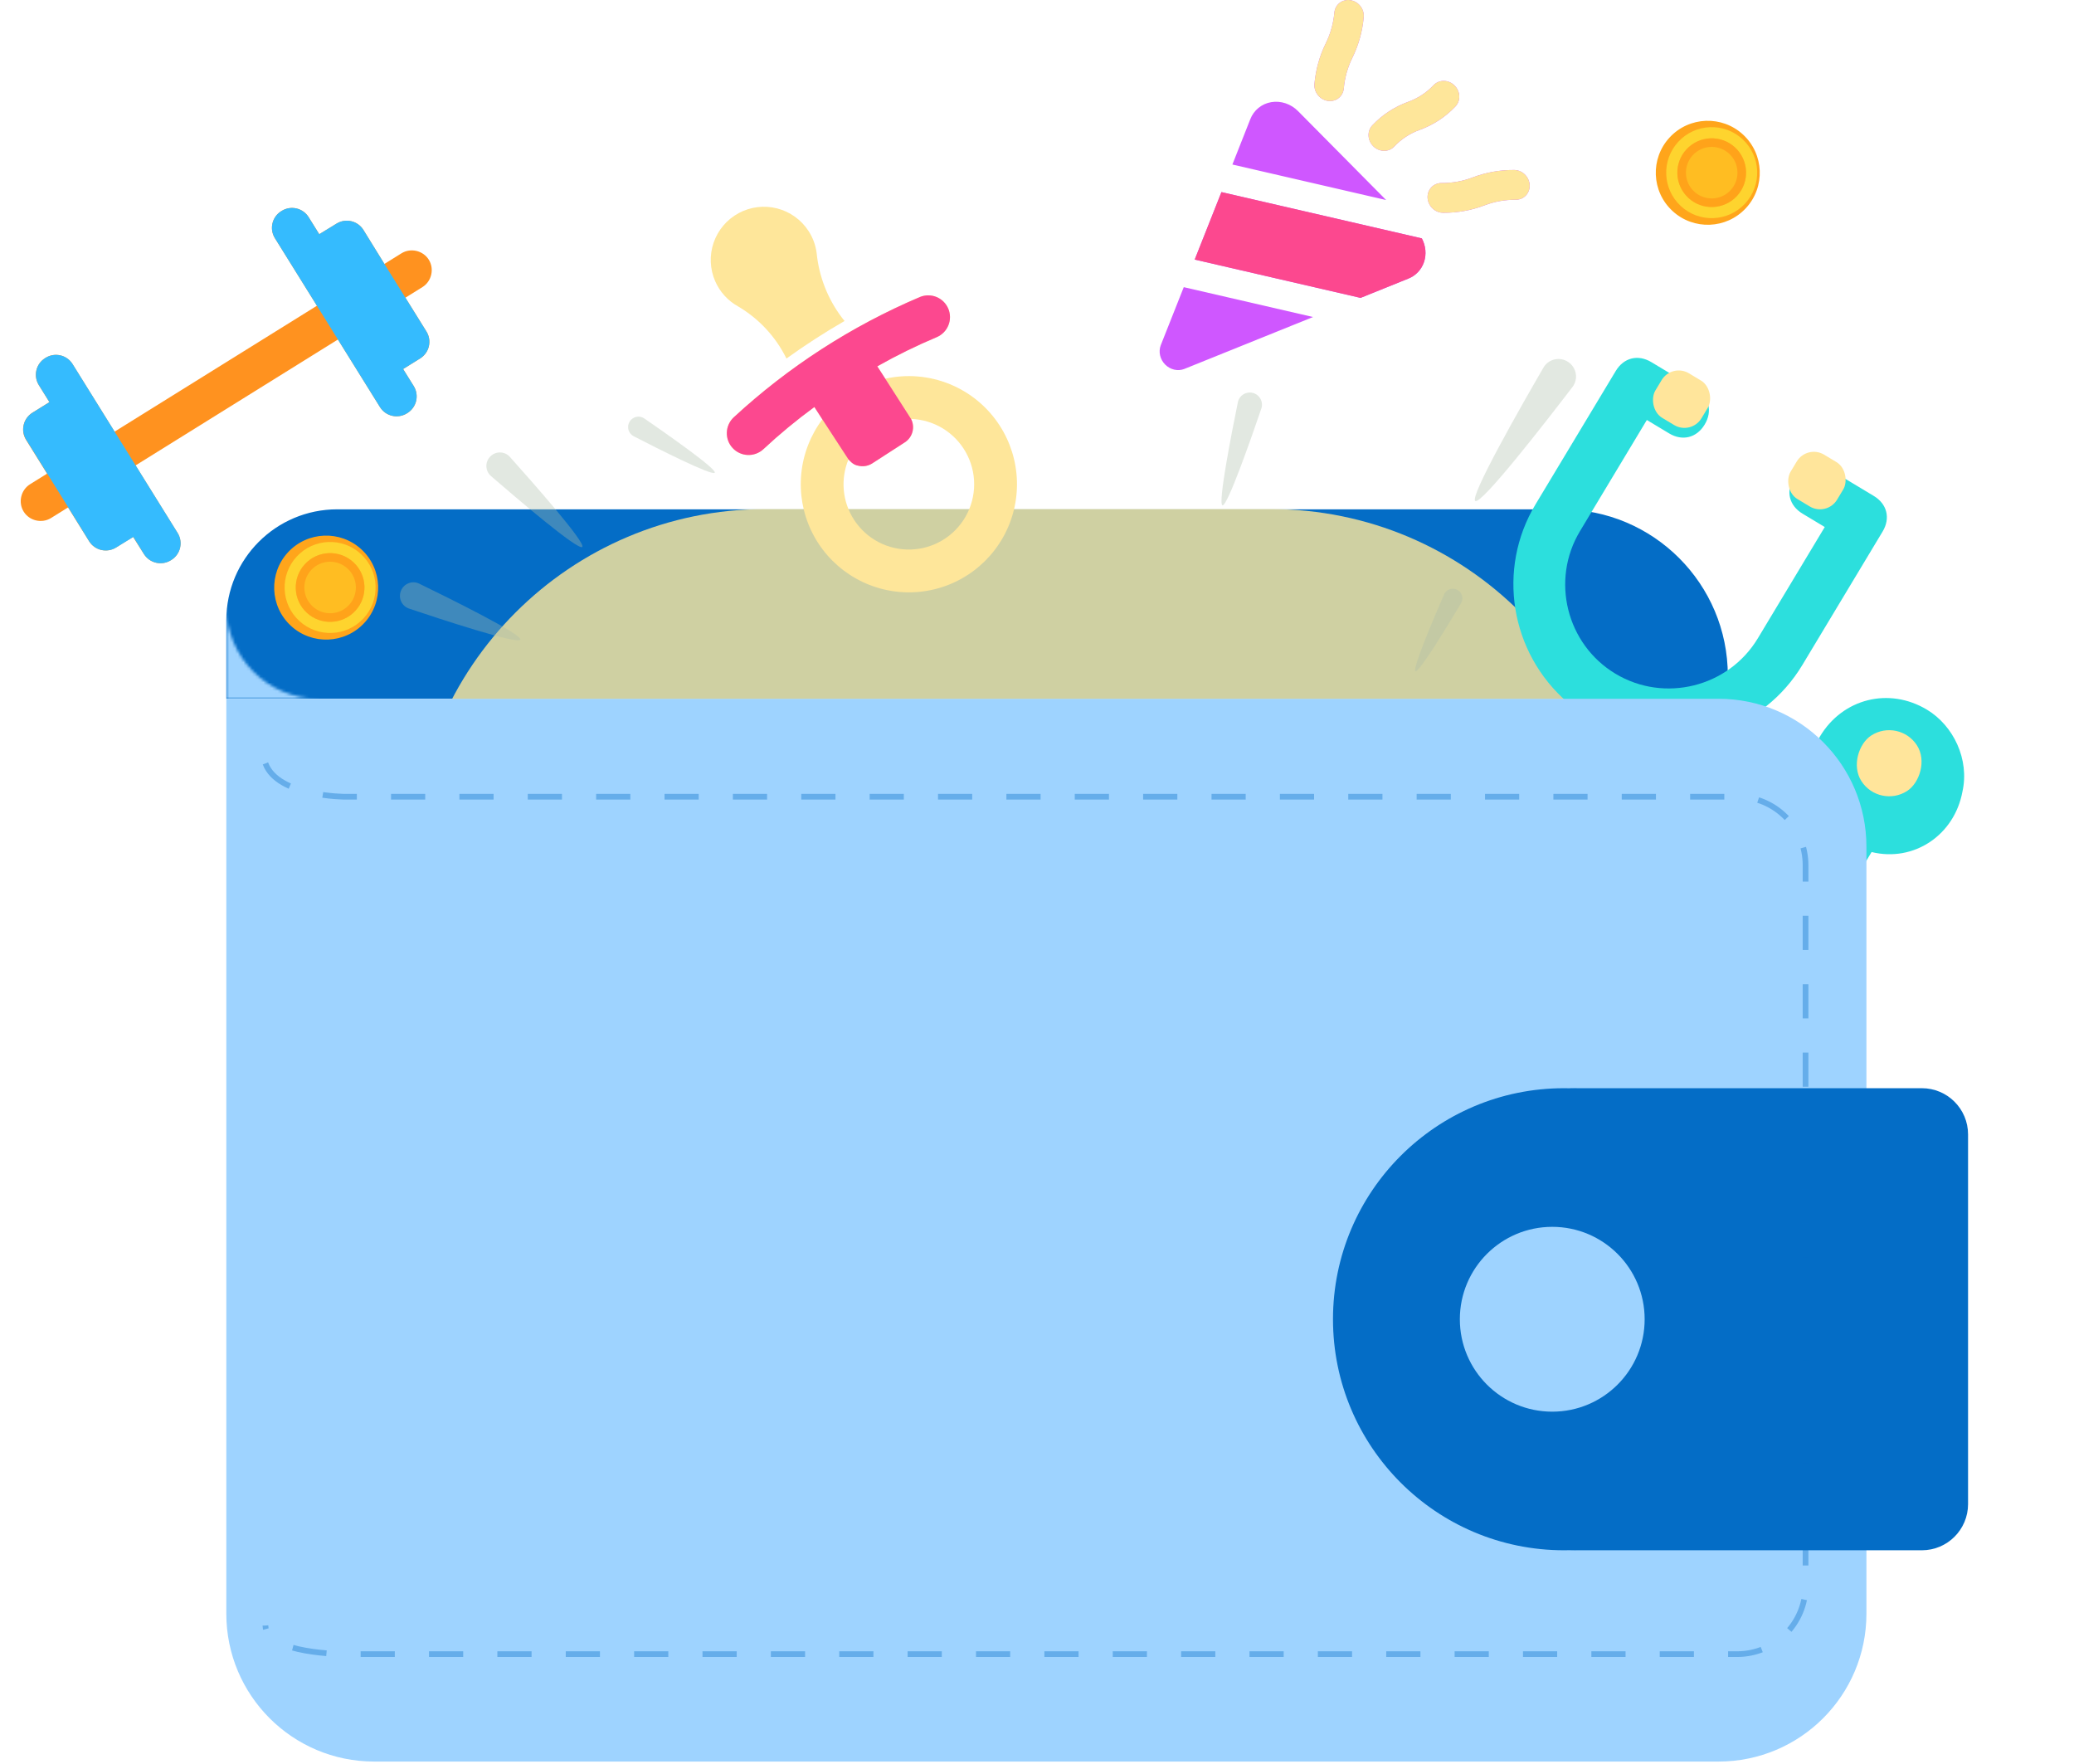 <svg width="728" height="619" viewBox="0 0 728 619" fill="none" xmlns="http://www.w3.org/2000/svg">
<path d="M79.441 217.672C79.441 196.177 96.867 178.752 118.362 178.752H548.108C580.35 178.752 606.488 204.89 606.488 237.133V245.241H79.441V217.672Z" fill="#046DC6"/>
<g filter="url(#filter0_f_2567_969)">
<path d="M144.691 302.539C144.691 234.13 200.148 178.674 268.557 178.674H446.133C514.542 178.674 569.998 234.13 569.998 302.539V302.539H144.691V302.539Z" fill="#FEE69A" fill-opacity="0.81"/>
</g>
<g filter="url(#filter1_d_2567_969)">
<path d="M688.844 273.821C691.356 262.575 685.745 250.695 676.377 245.06C663.106 237.078 646.853 241.122 638.871 254.393C632.767 264.541 633.847 276.885 641.336 285.642L633.354 298.913C621.615 318.43 596.611 324.651 577.094 312.913C557.578 301.174 551.356 276.17 563.095 256.653L565.913 251.969C590.899 261.683 619.032 252.028 632.649 229.389L660.822 182.55C663.64 177.866 662.395 172.865 657.711 170.048L642.098 160.657C637.414 157.839 632.414 159.084 629.596 163.768C626.779 168.451 628.023 173.452 632.707 176.27L640.514 180.965L617.036 219.998C606.706 237.172 584.202 242.772 567.028 232.441C549.853 222.111 544.254 199.607 554.584 182.433L578.062 143.401L585.868 148.096C590.552 150.914 595.553 149.669 598.37 144.985C601.188 140.301 599.943 135.301 595.259 132.483L579.646 123.092C574.962 120.275 569.962 121.519 567.144 126.203L538.971 173.042C525.354 195.681 530.008 225.058 550.3 242.578L547.482 247.262C530.578 275.366 539.6 311.622 567.703 328.526C595.807 345.43 632.063 336.408 648.967 308.304L656.949 295.033C671.787 298.643 686.015 289.128 688.844 273.821Z" fill="#2CDFDD"/>
</g>
<rect x="586.852" y="127.412" width="18.894" height="18.238" rx="7" transform="rotate(31.025 586.852 127.412)" fill="#FFE59B"/>
<rect x="634.289" y="155.961" width="19.043" height="18.18" rx="7" transform="rotate(31.025 634.289 155.961)" fill="#FFE59B"/>
<rect x="666.555" y="251.826" width="23.193" height="23.193" rx="11.596" transform="rotate(57.065 666.555 251.826)" fill="#FFE59B"/>
<path d="M350.895 149.339C346.683 142.825 340.576 137.759 333.397 134.822C326.218 131.884 318.312 131.217 310.742 132.91L307.939 128.573C314.698 124.744 321.676 121.318 328.838 118.312C330.689 117.514 332.15 116.017 332.902 114.147C333.654 112.278 333.636 110.186 332.854 108.329C332.071 106.472 330.586 105 328.722 104.233C326.858 103.465 324.767 103.466 322.904 104.234C298.836 114.449 276.714 128.745 257.512 146.491C256.047 147.874 255.187 149.781 255.121 151.795C255.055 153.809 255.787 155.768 257.159 157.245C258.53 158.722 260.43 159.597 262.443 159.679C264.457 159.762 266.422 159.045 267.909 157.686C273.593 152.391 279.584 147.436 285.851 142.847L288.656 147.187C284.498 152.737 281.94 159.32 281.26 166.221C280.58 173.122 281.805 180.078 284.8 186.332C287.795 192.587 292.447 197.901 298.249 201.698C304.052 205.494 310.785 207.628 317.715 207.868C324.646 208.108 331.509 206.444 337.561 203.057C343.612 199.67 348.619 194.69 352.039 188.657C355.459 182.624 357.161 175.77 356.959 168.838C356.757 161.906 354.66 155.162 350.895 149.339ZM299.755 182.386C297.747 179.281 296.522 175.736 296.185 172.054C295.848 168.372 296.408 164.663 297.819 161.245C298.796 162.475 300.198 163.296 301.749 163.548C303.3 163.8 304.889 163.464 306.206 162.606L317.59 155.249C318.915 154.398 319.875 153.083 320.28 151.562C320.686 150.04 320.509 148.422 319.784 147.025C323.726 147.157 327.567 148.304 330.936 150.354C334.304 152.405 337.088 155.29 339.016 158.73C340.944 162.17 341.953 166.049 341.944 169.993C341.935 173.937 340.91 177.812 338.966 181.243C337.022 184.675 334.226 187.547 330.848 189.582C327.47 191.618 323.624 192.747 319.682 192.862C315.74 192.977 311.835 192.073 308.344 190.238C304.853 188.403 301.895 185.699 299.755 182.386ZM251.065 98.757C252.706 102.477 255.519 105.56 259.075 107.533C266.402 111.842 272.305 118.204 276.055 125.832C282.626 121.097 289.432 116.699 296.449 112.653L295.544 111.506C290.558 104.921 287.485 97.088 286.663 88.869C286.317 86.097 285.346 83.44 283.823 81.098C281.276 77.155 277.336 74.317 272.788 73.149C268.241 71.981 263.421 72.57 259.289 74.797C255.156 77.025 252.015 80.728 250.491 85.168C248.966 89.609 249.172 94.46 251.065 98.757Z" fill="#FEE69A"/>
<path d="M319.79 147.025L310.747 132.91L307.945 128.573C314.703 124.744 321.681 121.318 328.844 118.312C330.694 117.514 332.155 116.017 332.907 114.147C333.659 112.278 333.642 110.186 332.859 108.329C332.076 106.472 330.591 105 328.727 104.233C326.864 103.466 324.772 103.466 322.909 104.234C298.841 114.449 276.719 128.745 257.518 146.491C256.052 147.875 255.192 149.781 255.126 151.795C255.06 153.81 255.792 155.768 257.164 157.245C258.535 158.722 260.435 159.597 262.448 159.679C264.462 159.762 266.427 159.045 267.915 157.686C273.598 152.391 279.589 147.436 285.856 142.847L288.661 147.187L288.661 147.186L297.824 161.245L319.79 147.025ZM297.824 161.245C299.429 162.982 300.203 163.297 301.754 163.548C303.305 163.8 304.894 163.464 306.211 162.606L317.596 155.249C318.92 154.398 319.88 153.083 320.286 151.562C320.692 150.041 320.515 148.423 319.79 147.025L297.824 161.245Z" fill="#FC488F"/>
<path d="M112.065 82.193L108.352 76.225C106.341 72.993 102.106 72.007 98.874 74.017L98.708 74.121C95.476 76.132 94.49 80.366 96.5 83.599L111.247 107.302L40.219 151.49L25.472 127.787C23.462 124.554 19.227 123.568 15.994 125.579L15.829 125.682C12.596 127.693 11.61 131.927 13.621 135.16L17.333 141.127L11.366 144.839C8.133 146.85 7.131 151.152 9.142 154.385L16.515 166.237L10.548 169.949C7.316 171.96 6.298 176.329 8.309 179.561C10.32 182.794 14.689 183.812 17.921 181.801L23.889 178.088L31.262 189.94C33.273 193.172 37.508 194.159 40.74 192.148L46.707 188.436L50.487 194.419C52.498 197.651 56.733 198.638 59.965 196.627L60.131 196.524C63.363 194.513 64.35 190.278 62.339 187.046L47.592 163.342L118.62 119.154L133.366 142.858C135.377 146.09 139.612 147.077 142.845 145.066L143.01 144.963C146.243 142.952 147.229 138.717 145.218 135.484L141.506 129.517L147.473 125.805C150.706 123.794 151.692 119.559 149.681 116.327L142.308 104.475L148.275 100.762C151.508 98.752 152.525 94.382 150.515 91.15C148.504 87.918 144.134 86.9 140.902 88.911L134.935 92.623L127.577 80.704C125.566 77.472 121.331 76.485 118.099 78.496L112.065 82.193Z" fill="#FF921F"/>
<path d="M112.06 82.193L108.347 76.226C106.337 72.994 102.102 72.007 98.869 74.018L98.704 74.121C95.471 76.132 94.485 80.367 96.496 83.599L111.242 107.303L111.241 107.301L118.616 119.156L133.362 142.858C135.373 146.09 139.608 147.077 142.84 145.066L143.006 144.963C146.238 142.952 147.224 138.717 145.214 135.485L141.501 129.518L147.469 125.805C150.701 123.794 151.687 119.559 149.677 116.327L142.303 104.475L134.93 92.624L127.572 80.705C125.562 77.472 121.327 76.486 118.094 78.497L112.06 82.193Z" fill="#35BBFE"/>
<path d="M46.799 188.457L50.511 194.425C52.522 197.657 56.757 198.644 59.989 196.633L60.155 196.53C63.388 194.519 64.374 190.284 62.363 187.051L47.617 163.347L47.618 163.349L40.244 151.494L25.497 127.79C23.487 124.558 19.252 123.571 16.02 125.582L15.854 125.685C12.621 127.696 11.635 131.932 13.646 135.164L17.358 141.131L11.391 144.844C8.158 146.855 7.172 151.09 9.183 154.323L16.556 166.175L23.929 178.027L31.286 189.946C33.297 193.179 37.532 194.165 40.764 192.154L46.799 188.457Z" fill="#35BBFE"/>
<path d="M79.441 245.244H603.245C631.905 245.244 655.139 268.478 655.139 297.138V566.337C655.139 594.998 631.905 618.231 603.245 618.231H131.335C102.675 618.231 79.441 594.998 79.441 566.337V245.244Z" fill="#9ED3FF"/>
<mask id="mask0_2567_969" style="mask-type:alpha" maskUnits="userSpaceOnUse" x="79" y="180" width="66" height="66">
<path d="M144.309 245.244H111.875C129.788 245.244 144.309 230.723 144.309 212.811C144.309 194.898 129.788 180.377 111.875 180.377C93.962 180.377 79.441 194.898 79.441 212.811C79.441 230.723 93.962 245.244 111.875 245.244H79.441V180.377H144.309V245.244Z" fill="#D9D9D9"/>
</mask>
<g mask="url(#mask0_2567_969)">
<path d="M79.441 212.809H111.875V245.242H79.441V212.809Z" fill="#9ED3FF"/>
</g>
<path d="M482.001 51.291C483 52.299 484.332 52.889 485.704 52.931C487.076 52.973 488.375 52.463 489.316 51.514C491.84 48.816 494.973 46.769 498.48 45.528C503.183 43.8 507.394 41.032 510.817 37.418C511.758 36.468 512.263 35.157 512.222 33.773C512.18 32.388 511.596 31.044 510.596 30.035C509.597 29.026 508.265 28.436 506.893 28.394C505.521 28.353 504.222 28.862 503.282 29.812C500.757 32.51 497.624 34.556 494.118 35.798C489.414 37.526 485.203 40.293 481.78 43.908C480.839 44.857 480.334 46.169 480.376 47.553C480.417 48.938 481.002 50.282 482.001 51.291ZM536.92 64.802C536.868 64.116 536.684 63.438 536.378 62.809C536.071 62.179 535.648 61.609 535.132 61.131C534.617 60.653 534.019 60.277 533.373 60.024C532.727 59.772 532.046 59.647 531.369 59.657C526.437 59.638 521.594 60.505 517.067 62.219C513.533 63.588 509.74 64.271 505.877 64.234C505.199 64.245 504.538 64.39 503.931 64.662C503.325 64.934 502.785 65.327 502.342 65.82C501.899 66.312 501.562 66.893 501.35 67.531C501.138 68.169 501.055 68.85 501.106 69.536C501.158 70.222 501.342 70.899 501.648 71.529C501.955 72.158 502.378 72.728 502.894 73.206C503.935 74.171 505.289 74.701 506.657 74.68C511.588 74.697 516.43 73.829 520.959 72.118C524.492 70.747 528.286 70.064 532.149 70.103C532.827 70.093 533.488 69.948 534.095 69.676C534.701 69.404 535.241 69.011 535.684 68.518C536.127 68.026 536.464 67.444 536.676 66.807C536.888 66.169 536.971 65.488 536.92 64.802ZM461.393 29.345C461.317 30.021 461.375 30.713 461.564 31.382C461.752 32.051 462.067 32.684 462.491 33.245C462.915 33.806 463.44 34.284 464.035 34.651C464.63 35.018 465.283 35.268 465.959 35.385C466.634 35.503 467.318 35.486 467.97 35.336C468.623 35.186 469.233 34.905 469.764 34.511C470.295 34.116 470.737 33.614 471.066 33.035C471.394 32.456 471.602 31.81 471.678 31.134C472.014 27.272 473.058 23.549 474.758 20.153C476.891 15.796 478.216 11.044 478.671 6.117C478.747 5.442 478.689 4.749 478.5 4.08C478.312 3.411 477.997 2.778 477.573 2.217C477.149 1.656 476.624 1.178 476.029 0.811C475.434 0.444 474.781 0.195 474.105 0.077C473.43 -0.04 472.746 -0.024 472.094 0.127C471.441 0.277 470.831 0.557 470.3 0.952C469.769 1.347 469.327 1.848 468.998 2.427C468.67 3.007 468.462 3.653 468.386 4.328C468.052 8.191 467.009 11.915 465.31 15.313C463.175 19.668 461.849 24.419 461.393 29.345ZM499.085 83.662L428.738 67.416L419.359 91.098L477.575 104.544L494.298 97.796C495.595 97.293 496.757 96.516 497.711 95.515C498.665 94.514 499.391 93.311 499.841 91.982C500.291 90.653 500.456 89.227 500.326 87.795C500.196 86.362 499.773 84.955 499.085 83.662ZM407.448 121.139C407.016 122.258 406.931 123.501 407.203 124.711C407.476 125.921 408.094 127.044 408.979 127.937C409.864 128.831 410.977 129.454 412.176 129.73C413.375 130.005 414.606 129.919 415.714 129.483L460.898 111.26L415.516 100.78L407.448 121.139ZM455.627 38.99C454.389 37.741 452.883 36.8 451.242 36.252C449.601 35.704 447.875 35.565 446.218 35.847C444.561 36.129 443.023 36.824 441.741 37.871C440.458 38.917 439.47 40.282 438.864 41.846L432.584 57.738L486.55 70.202L455.627 38.99Z" fill="#CF57FF"/>
<path d="M482 51.291C482.999 52.299 484.331 52.889 485.703 52.931C487.075 52.973 488.374 52.463 489.314 51.514C491.839 48.816 494.972 46.769 498.478 45.528C503.182 43.8 507.392 41.032 510.816 37.418C511.757 36.468 512.262 35.157 512.22 33.773C512.179 32.388 511.594 31.044 510.595 30.035C509.596 29.026 508.263 28.436 506.892 28.394C505.52 28.353 504.221 28.862 503.28 29.812C500.756 32.51 497.623 34.556 494.116 35.798C489.413 37.526 485.202 40.293 481.779 43.908C480.838 44.857 480.333 46.169 480.374 47.553C480.416 48.938 481 50.282 482 51.291ZM536.918 64.802C536.867 64.116 536.683 63.438 536.376 62.809C536.07 62.179 535.646 61.609 535.131 61.131C534.615 60.653 534.018 60.277 533.372 60.024C532.726 59.772 532.045 59.647 531.367 59.657C526.436 59.638 521.593 60.505 517.066 62.219C513.532 63.588 509.738 64.271 505.875 64.234C505.198 64.245 504.537 64.39 503.93 64.662C503.324 64.934 502.783 65.327 502.34 65.82C501.897 66.312 501.56 66.893 501.348 67.531C501.136 68.169 501.054 68.85 501.105 69.536C501.156 70.222 501.34 70.899 501.647 71.529C501.954 72.158 502.377 72.728 502.892 73.206C503.933 74.171 505.287 74.701 506.656 74.68C511.587 74.697 516.429 73.829 520.958 72.118C524.491 70.747 528.285 70.064 532.148 70.103C532.826 70.093 533.487 69.948 534.093 69.676C534.7 69.404 535.24 69.011 535.683 68.518C536.126 68.026 536.463 67.444 536.675 66.807C536.887 66.169 536.97 65.488 536.918 64.802ZM461.392 29.345C461.316 30.021 461.374 30.713 461.562 31.382C461.751 32.051 462.066 32.684 462.49 33.245C462.914 33.806 463.438 34.284 464.033 34.651C464.628 35.018 465.282 35.268 465.957 35.385C466.633 35.503 467.316 35.486 467.969 35.336C468.622 35.186 469.231 34.905 469.762 34.511C470.293 34.116 470.736 33.614 471.064 33.035C471.393 32.456 471.601 31.81 471.676 31.134C472.012 27.272 473.057 23.549 474.757 20.153C476.89 15.796 478.215 11.044 478.67 6.117C478.745 5.442 478.687 4.749 478.499 4.08C478.31 3.411 477.995 2.778 477.571 2.217C477.147 1.656 476.623 1.178 476.028 0.811C475.433 0.444 474.779 0.195 474.104 0.077C473.429 -0.04 472.745 -0.024 472.092 0.127C471.439 0.277 470.83 0.557 470.299 0.952C469.768 1.347 469.325 1.848 468.997 2.427C468.669 3.007 468.461 3.653 468.385 4.328C468.051 8.191 467.008 11.915 465.309 15.313C463.174 19.668 461.847 24.419 461.392 29.345Z" fill="#FEE69A"/>
<path d="M499.086 83.664L428.739 67.418L419.359 91.1L477.575 104.546L494.299 97.798C495.595 97.295 496.758 96.518 497.712 95.517C498.666 94.516 499.391 93.313 499.842 91.984C500.292 90.655 500.457 89.229 500.327 87.797C500.197 86.365 499.774 84.957 499.086 83.664Z" fill="#FC488F"/>
<g filter="url(#filter2_d_2567_969)">
<path d="M634.063 462.998C634.063 507.78 597.76 544.082 552.979 544.082C508.197 544.082 471.895 507.78 471.895 462.998C471.895 418.217 508.197 381.914 552.979 381.914C597.76 381.914 634.063 418.217 634.063 462.998Z" fill="#046DC6"/>
</g>
<path d="M536.754 398.131C536.754 389.175 544.014 381.914 552.971 381.914H674.597C683.553 381.914 690.814 389.175 690.814 398.131V527.866C690.814 536.822 683.553 544.082 674.597 544.082H552.971C544.014 544.082 536.754 536.822 536.754 527.866V398.131Z" fill="#046DC6"/>
<path d="M577.293 463.004C577.293 480.917 562.772 495.438 544.859 495.438C526.947 495.438 512.426 480.917 512.426 463.004C512.426 445.091 526.947 430.57 544.859 430.57C562.772 430.57 577.293 445.091 577.293 463.004Z" fill="#9ED3FF"/>
<path d="M93.176 267.938C97.473 279.626 121.209 279.626 121.209 279.626H609.77C623.025 279.626 633.77 290.371 633.77 303.626V556.533C633.77 569.788 623.025 580.533 609.77 580.533H121.209C121.209 580.533 93.176 580.533 93.176 570.502" stroke="#046DC6" stroke-opacity="0.37" stroke-width="2" stroke-dasharray="12 12"/>
<g filter="url(#filter3_f_2567_969)">
<path d="M541.765 129.02C543.543 125.958 547.521 125.067 550.464 127.036V127.036C553.406 129.005 554.101 133.02 551.95 135.831C542.63 148.012 519.83 177.38 517.821 175.813C515.814 174.248 534.103 142.22 541.765 129.02Z" fill="#ADBEA8" fill-opacity="0.35"/>
</g>
<g filter="url(#filter4_f_2567_969)">
<path d="M434.512 141.148C435.005 138.732 437.433 137.261 439.813 137.908V137.908C442.191 138.554 443.541 141.049 442.745 143.382C439.299 153.49 430.771 177.932 429.097 177.344C427.425 176.757 432.386 151.56 434.512 141.148Z" fill="#ADBEA8" fill-opacity="0.35"/>
</g>
<g filter="url(#filter5_f_2567_969)">
<path d="M506.884 208.621C507.657 206.842 509.766 206.105 511.493 206.99V206.99C513.219 207.876 513.851 210.017 512.859 211.684C508.558 218.904 498.008 236.332 496.816 235.607C495.624 234.882 503.55 216.291 506.884 208.621Z" fill="#ADBEA8" fill-opacity="0.35"/>
</g>
<g filter="url(#filter6_f_2567_969)">
<path d="M172.348 167.088C170.283 165.3 170.179 162.157 172.095 160.21V160.21C174.01 158.264 177.153 158.315 178.974 160.349C186.865 169.163 205.842 190.665 204.366 191.962C202.891 193.258 181.249 174.793 172.348 167.088Z" fill="#ADBEA8" fill-opacity="0.35"/>
</g>
<g filter="url(#filter7_f_2567_969)">
<path d="M143.582 213.587C140.994 212.714 139.708 209.844 140.744 207.317V207.317C141.779 204.79 144.707 203.647 147.163 204.841C157.804 210.011 183.51 222.726 182.634 224.485C181.76 226.243 154.738 217.347 143.582 213.587Z" fill="#ADBEA8" fill-opacity="0.35"/>
</g>
<g filter="url(#filter8_f_2567_969)">
<path d="M222.424 153.099C220.556 152.136 219.909 149.804 220.989 148.001V148.001C222.069 146.198 224.429 145.667 226.159 146.859C233.657 152.021 251.744 164.664 250.875 165.902C250.007 167.138 230.477 157.249 222.424 153.099Z" fill="#ADBEA8" fill-opacity="0.35"/>
</g>
<g filter="url(#filter9_df_2567_969)">
<path d="M127.884 214.621C121.038 222.018 109.491 222.465 102.094 215.619C94.697 208.773 94.25 197.227 101.096 189.829C107.942 182.432 119.489 181.985 126.886 188.831C134.283 195.678 134.73 207.224 127.884 214.621Z" fill="#FFA51B"/>
<path d="M127.593 213.026C121.603 219.498 111.499 219.889 105.027 213.899C98.554 207.909 98.163 197.805 104.154 191.333C110.144 184.86 120.247 184.469 126.72 190.46C133.192 196.45 133.583 206.553 127.593 213.026Z" fill="#FED42E"/>
<path d="M124.724 210.374C120.2 215.262 112.572 215.557 107.684 211.034C102.797 206.51 102.501 198.882 107.025 193.994C111.548 189.107 119.177 188.811 124.064 193.335C128.952 197.858 129.247 205.487 124.724 210.374Z" fill="#FFBD22"/>
<path d="M122.511 208.327C125.904 204.661 125.682 198.94 122.017 195.547C118.351 192.155 112.63 192.376 109.237 196.042C105.845 199.707 106.066 205.429 109.732 208.821L107.684 211.034C102.797 206.51 102.501 198.882 107.025 193.994C111.548 189.107 119.177 188.811 124.064 193.335C128.952 197.858 129.247 205.487 124.724 210.374C120.2 215.262 112.572 215.557 107.684 211.034L109.732 208.821C113.397 212.214 119.119 211.992 122.511 208.327Z" fill="#FFA31A"/>
</g>
<g filter="url(#filter10_df_2567_969)">
<path d="M612.845 69.037C605.999 76.434 594.452 76.881 587.055 70.035C579.658 63.189 579.211 51.643 586.057 44.245C592.903 36.848 604.45 36.401 611.847 43.248C619.244 50.093 619.691 61.64 612.845 69.037Z" fill="#FFA51B"/>
<path d="M612.55 67.442C606.56 73.914 596.456 74.305 589.984 68.315C583.511 62.325 583.12 52.221 589.111 45.749C595.101 39.276 605.204 38.885 611.677 44.876C618.149 50.866 618.54 60.969 612.55 67.442Z" fill="#FED42E"/>
<path d="M609.681 64.79C605.157 69.678 597.529 69.973 592.641 65.45C587.754 60.926 587.458 53.297 591.982 48.41C596.505 43.523 604.134 43.227 609.021 47.751C613.909 52.274 614.204 59.903 609.681 64.79Z" fill="#FFBD22"/>
<path d="M607.468 62.743C610.861 59.077 610.639 53.355 606.974 49.963C603.308 46.571 597.587 46.792 594.194 50.458C590.802 54.123 591.023 59.845 594.689 63.237L592.641 65.45C587.754 60.926 587.458 53.297 591.982 48.41C596.505 43.523 604.134 43.227 609.021 47.751C613.909 52.274 614.204 59.903 609.681 64.79C605.157 69.678 597.529 69.973 592.641 65.45L594.689 63.237C598.354 66.63 604.076 66.408 607.468 62.743Z" fill="#FFA31A"/>
</g>
<defs>
<filter id="filter0_f_2567_969" x="60.591" y="94.574" width="593.509" height="292.065" filterUnits="userSpaceOnUse" color-interpolation-filters="sRGB">
<feFlood flood-opacity="0" result="BackgroundImageFix"/>
<feBlend mode="normal" in="SourceGraphic" in2="BackgroundImageFix" result="shape"/>
<feGaussianBlur stdDeviation="42.05" result="effect1_foregroundBlur_2567_969"/>
</filter>
<filter id="filter1_d_2567_969" x="523.019" y="117.4" width="174.627" height="231.845" filterUnits="userSpaceOnUse" color-interpolation-filters="sRGB">
<feFlood flood-opacity="0" result="BackgroundImageFix"/>
<feColorMatrix in="SourceAlpha" type="matrix" values="0 0 0 0 0 0 0 0 0 0 0 0 0 0 0 0 0 0 127 0" result="hardAlpha"/>
<feOffset dy="4"/>
<feGaussianBlur stdDeviation="4.1"/>
<feComposite in2="hardAlpha" operator="out"/>
<feColorMatrix type="matrix" values="0 0 0 0 0 0 0 0 0 0 0 0 0 0 0 0 0 0 0.08 0"/>
<feBlend mode="normal" in2="BackgroundImageFix" result="effect1_dropShadow_2567_969"/>
<feBlend mode="normal" in="SourceGraphic" in2="effect1_dropShadow_2567_969" result="shape"/>
</filter>
<filter id="filter2_d_2567_969" x="460.295" y="374.314" width="177.368" height="177.368" filterUnits="userSpaceOnUse" color-interpolation-filters="sRGB">
<feFlood flood-opacity="0" result="BackgroundImageFix"/>
<feColorMatrix in="SourceAlpha" type="matrix" values="0 0 0 0 0 0 0 0 0 0 0 0 0 0 0 0 0 0 127 0" result="hardAlpha"/>
<feOffset dx="-4"/>
<feGaussianBlur stdDeviation="3.8"/>
<feComposite in2="hardAlpha" operator="out"/>
<feColorMatrix type="matrix" values="0 0 0 0 0 0 0 0 0 0 0 0 0 0 0 0 0 0 0.08 0"/>
<feBlend mode="normal" in2="BackgroundImageFix" result="effect1_dropShadow_2567_969"/>
<feBlend mode="normal" in="SourceGraphic" in2="effect1_dropShadow_2567_969" result="shape"/>
</filter>
<filter id="filter3_f_2567_969" x="515.668" y="123.988" width="39.535" height="53.885" filterUnits="userSpaceOnUse" color-interpolation-filters="sRGB">
<feFlood flood-opacity="0" result="BackgroundImageFix"/>
<feBlend mode="normal" in="SourceGraphic" in2="BackgroundImageFix" result="shape"/>
<feGaussianBlur stdDeviation="1" result="effect1_foregroundBlur_2567_969"/>
</filter>
<filter id="filter4_f_2567_969" x="426.758" y="135.756" width="18.215" height="43.598" filterUnits="userSpaceOnUse" color-interpolation-filters="sRGB">
<feFlood flood-opacity="0" result="BackgroundImageFix"/>
<feBlend mode="normal" in="SourceGraphic" in2="BackgroundImageFix" result="shape"/>
<feGaussianBlur stdDeviation="1" result="effect1_foregroundBlur_2567_969"/>
</filter>
<filter id="filter5_f_2567_969" x="494.695" y="204.615" width="20.633" height="33.014" filterUnits="userSpaceOnUse" color-interpolation-filters="sRGB">
<feFlood flood-opacity="0" result="BackgroundImageFix"/>
<feBlend mode="normal" in="SourceGraphic" in2="BackgroundImageFix" result="shape"/>
<feGaussianBlur stdDeviation="1" result="effect1_foregroundBlur_2567_969"/>
</filter>
<filter id="filter6_f_2567_969" x="168.727" y="156.785" width="37.719" height="37.242" filterUnits="userSpaceOnUse" color-interpolation-filters="sRGB">
<feFlood flood-opacity="0" result="BackgroundImageFix"/>
<feBlend mode="normal" in="SourceGraphic" in2="BackgroundImageFix" result="shape"/>
<feGaussianBlur stdDeviation="1" result="effect1_foregroundBlur_2567_969"/>
</filter>
<filter id="filter7_f_2567_969" x="138.387" y="202.367" width="46.27" height="24.346" filterUnits="userSpaceOnUse" color-interpolation-filters="sRGB">
<feFlood flood-opacity="0" result="BackgroundImageFix"/>
<feBlend mode="normal" in="SourceGraphic" in2="BackgroundImageFix" result="shape"/>
<feGaussianBlur stdDeviation="1" result="effect1_foregroundBlur_2567_969"/>
</filter>
<filter id="filter8_f_2567_969" x="218.465" y="144.221" width="34.441" height="23.787" filterUnits="userSpaceOnUse" color-interpolation-filters="sRGB">
<feFlood flood-opacity="0" result="BackgroundImageFix"/>
<feBlend mode="normal" in="SourceGraphic" in2="BackgroundImageFix" result="shape"/>
<feGaussianBlur stdDeviation="1" result="effect1_foregroundBlur_2567_969"/>
</filter>
<filter id="filter9_df_2567_969" x="80.242" y="171.975" width="68.496" height="68.5" filterUnits="userSpaceOnUse" color-interpolation-filters="sRGB">
<feFlood flood-opacity="0" result="BackgroundImageFix"/>
<feColorMatrix in="SourceAlpha" type="matrix" values="0 0 0 0 0 0 0 0 0 0 0 0 0 0 0 0 0 0 127 0" result="hardAlpha"/>
<feOffset dy="4"/>
<feGaussianBlur stdDeviation="8"/>
<feComposite in2="hardAlpha" operator="out"/>
<feColorMatrix type="matrix" values="0 0 0 0 0 0 0 0 0 0 0 0 0 0 0 0 0 0 0.08 0"/>
<feBlend mode="normal" in2="BackgroundImageFix" result="effect1_dropShadow_2567_969"/>
<feBlend mode="normal" in="SourceGraphic" in2="effect1_dropShadow_2567_969" result="shape"/>
<feGaussianBlur stdDeviation="0.5" result="effect2_foregroundBlur_2567_969"/>
</filter>
<filter id="filter10_df_2567_969" x="565.203" y="26.391" width="68.496" height="68.5" filterUnits="userSpaceOnUse" color-interpolation-filters="sRGB">
<feFlood flood-opacity="0" result="BackgroundImageFix"/>
<feColorMatrix in="SourceAlpha" type="matrix" values="0 0 0 0 0 0 0 0 0 0 0 0 0 0 0 0 0 0 127 0" result="hardAlpha"/>
<feOffset dy="4"/>
<feGaussianBlur stdDeviation="8"/>
<feComposite in2="hardAlpha" operator="out"/>
<feColorMatrix type="matrix" values="0 0 0 0 0 0 0 0 0 0 0 0 0 0 0 0 0 0 0.08 0"/>
<feBlend mode="normal" in2="BackgroundImageFix" result="effect1_dropShadow_2567_969"/>
<feBlend mode="normal" in="SourceGraphic" in2="effect1_dropShadow_2567_969" result="shape"/>
<feGaussianBlur stdDeviation="0.5" result="effect2_foregroundBlur_2567_969"/>
</filter>
</defs>
</svg>
